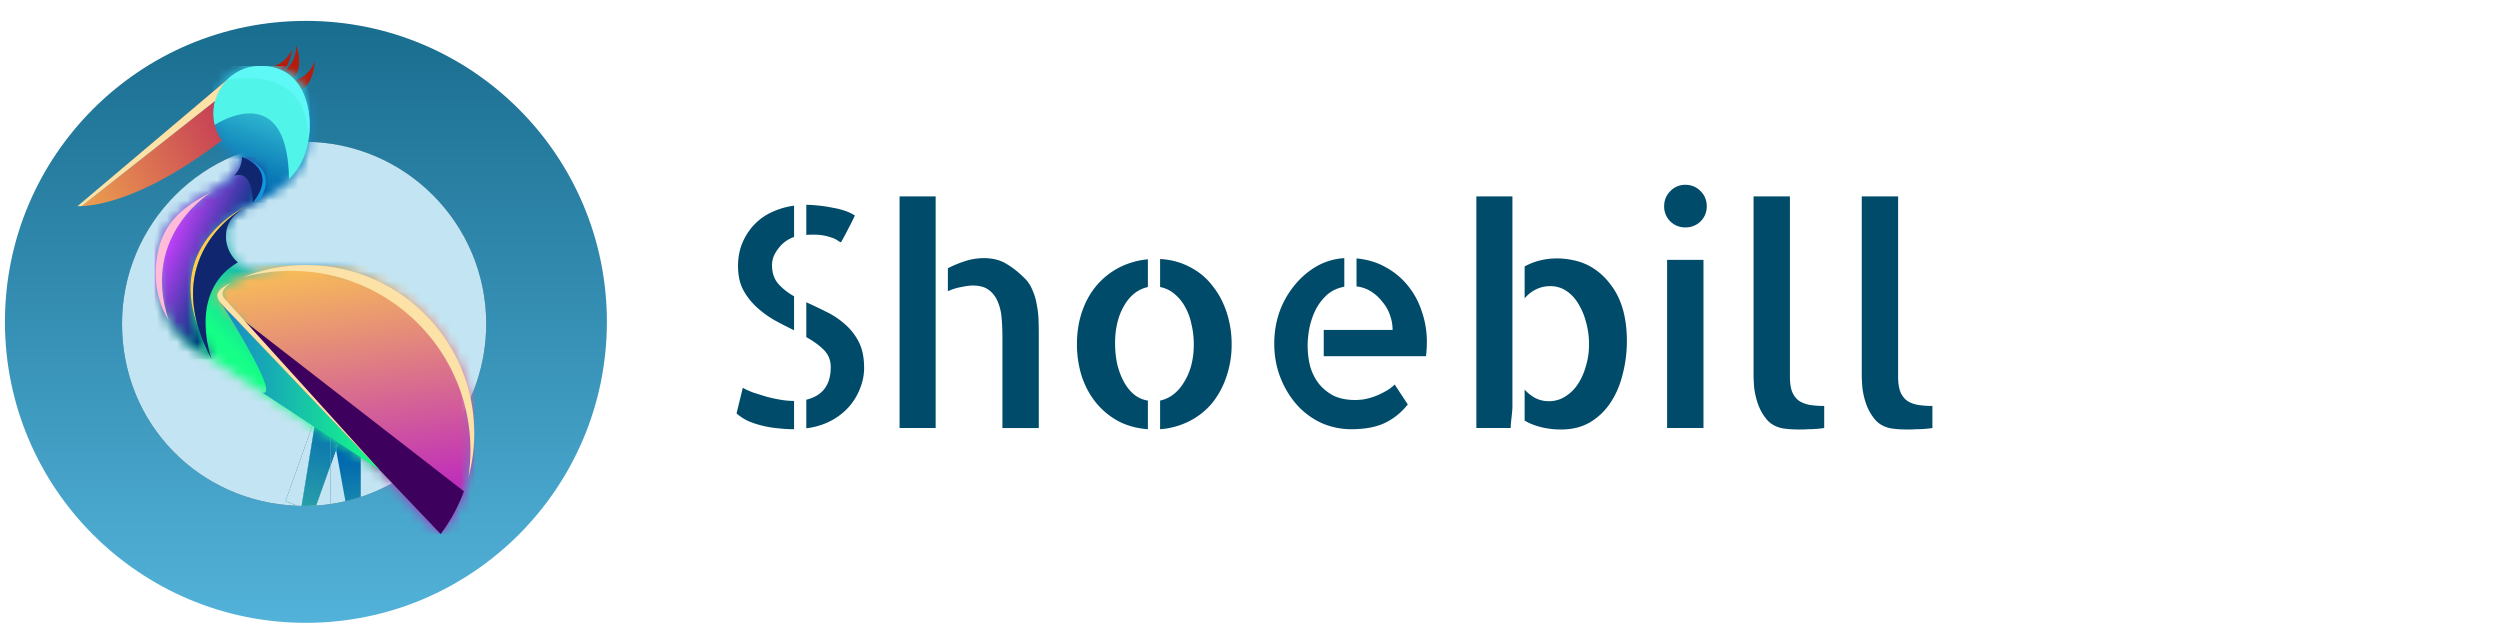 <svg xmlns:xlink="http://www.w3.org/1999/xlink" xmlns="http://www.w3.org/2000/svg" width="237" height="61" fill="none" viewBox="0 0 247 61"><path fill="#004B69" d="M83.078 22.655a1.779 1.779 0 0 1-.353-.206 2.085 2.085 0 0 0-.59-.265 4.702 4.702 0 0 0-.971-.236c-.393-.058-.894-.068-1.502-.029v-2.974c.864.02 1.737.117 2.62.294.904.157 1.63.412 2.18.766-.118.255-.255.54-.412.854-.157.294-.305.58-.442.854-.138.255-.255.471-.353.648a2.503 2.503 0 0 1-.177.294m-10.16 2.356c0-.864.147-1.64.442-2.326a5.94 5.94 0 0 1 1.178-1.797 5.53 5.53 0 0 1 1.767-1.237 7.492 7.492 0 0 1 2.15-.618v3.092a3.23 3.23 0 0 0-1.561 1.149c-.413.53-.619 1.07-.619 1.62 0 .765.206 1.384.618 1.855.413.47.933.883 1.561 1.237v3.357a45.67 45.67 0 0 1-1.943-1.001 9.755 9.755 0 0 1-1.767-1.296 6.65 6.65 0 0 1-1.326-1.708c-.333-.648-.5-1.424-.5-2.327m.471 12.016c.275.157.618.314 1.03.47.433.138.874.276 1.326.413.452.118.903.216 1.355.295.451.078.873.117 1.266.117h.088v2.798h-.058c-.472 0-.963-.03-1.473-.088a10.35 10.35 0 0 1-1.502-.236 9.201 9.201 0 0 1-1.472-.471 5.083 5.083 0 0 1-1.178-.766zm6.273-8.452c.648.294 1.305.608 1.973.942a8.044 8.044 0 0 1 1.855 1.237 5.676 5.676 0 0 1 1.355 1.737c.353.688.53 1.541.53 2.562 0 .707-.138 1.394-.412 2.062a5.873 5.873 0 0 1-1.12 1.826 6.21 6.21 0 0 1-1.766 1.354c-.707.373-1.512.619-2.415.737v-2.827c1.61-.393 2.415-1.463 2.415-3.21 0-.688-.226-1.257-.678-1.709-.451-.451-1.03-.873-1.737-1.266zm9.217-10.455h3.564v22.882h-3.564zm12.369 8.099c.334.333.589.726.766 1.178.196.432.334.893.412 1.384.098.47.157.952.177 1.443.019.49.029.972.029 1.443v9.336h-3.593V31.96c0-.667-.03-1.305-.088-1.914a5.028 5.028 0 0 0-.412-1.62c-.216-.47-.51-.834-.884-1.09-.373-.274-.893-.412-1.56-.412-.275 0-.648.05-1.12.148a5.448 5.448 0 0 0-1.325.412v-2.268c.53-.274 1.1-.51 1.708-.706a6.11 6.11 0 0 1 1.826-.295c.884 0 1.63.187 2.238.56.609.353 1.217.834 1.826 1.443m13.37-1.915c1.08.06 2.061.324 2.945.796a6.456 6.456 0 0 1 2.209 1.825c.608.747 1.079 1.62 1.413 2.621a10.08 10.08 0 0 1 .501 3.21 9.585 9.585 0 0 1-.53 3.21 8.264 8.264 0 0 1-1.414 2.592 7.08 7.08 0 0 1-2.238 1.767 7.512 7.512 0 0 1-2.886.795v-2.827c.982-.216 1.777-.834 2.385-1.855.629-1.021.943-2.248.943-3.682 0-.726-.079-1.403-.236-2.032a5.878 5.878 0 0 0-.648-1.737 4.492 4.492 0 0 0-1.06-1.266 3.101 3.101 0 0 0-1.384-.648zm-8.216 8.394c0-1.14.167-2.2.5-3.181.334-.982.805-1.836 1.414-2.562a7.346 7.346 0 0 1 2.238-1.796 7.655 7.655 0 0 1 2.857-.825v2.739c-.982.216-1.767.834-2.356 1.855-.589 1.02-.884 2.248-.884 3.681 0 .727.069 1.414.206 2.062.157.648.373 1.227.648 1.737s.609.933 1.001 1.266c.413.334.874.54 1.385.619v2.827c-1.08-.078-2.052-.344-2.916-.795a7.384 7.384 0 0 1-2.209-1.826c-.608-.746-1.079-1.62-1.413-2.621a10.568 10.568 0 0 1-.471-3.18m27.623-8.452c1.06.098 2.012.382 2.857.854.864.47 1.6 1.08 2.208 1.825a7.87 7.87 0 0 1 1.384 2.563c.334.962.501 1.963.501 3.003 0 .472-.029.943-.088 1.414h-10.101v-2.592h6.802c0-.51-.088-1-.265-1.472a3.876 3.876 0 0 0-.736-1.296 4.297 4.297 0 0 0-1.119-1.03 3.338 3.338 0 0 0-1.443-.501zm-.118 13.988c.216 0 .481-.02.795-.059a7.227 7.227 0 0 0 1.031-.265 7.815 7.815 0 0 0 1.09-.5c.373-.197.697-.432.972-.707l1.295 1.973c-.648.805-1.403 1.413-2.267 1.826-.864.412-1.964.618-3.299.618a7.197 7.197 0 0 1-3.033-.648 7.426 7.426 0 0 1-2.415-1.826 8.912 8.912 0 0 1-1.59-2.68c-.393-1.02-.589-2.12-.589-3.298 0-1.119.177-2.18.53-3.18a8.798 8.798 0 0 1 1.502-2.621 7.835 7.835 0 0 1 2.179-1.856 6.284 6.284 0 0 1 2.71-.795v2.827c-.727.138-1.326.432-1.797.884a5.183 5.183 0 0 0-1.119 1.56 8.011 8.011 0 0 0-.559 1.768 9.944 9.944 0 0 0-.148 1.56c0 .766.089 1.483.265 2.15.197.648.491 1.217.884 1.708.393.471.874.854 1.443 1.149.589.274 1.296.412 2.12.412m11.957-20.114h3.563v20.91a25.6 25.6 0 0 1-.088.941c-.04.354-.069.697-.089 1.031h-3.386zm14.518 11.309c.236.903.354 1.894.354 2.974 0 1.12-.138 2.209-.413 3.269-.255 1.06-.657 2.002-1.207 2.827a6.207 6.207 0 0 1-2.032 1.944c-.805.47-1.757.706-2.857.706a8.103 8.103 0 0 1-1.973-.235c-.628-.157-1.168-.373-1.62-.648v-3.063c.295.334.639.609 1.031.825.412.216.864.324 1.355.324.589 0 1.119-.147 1.59-.442a3.93 3.93 0 0 0 1.237-1.178c.353-.51.628-1.11.825-1.796a7.326 7.326 0 0 0 .324-2.209 7.91 7.91 0 0 0-.295-2.18 6.39 6.39 0 0 0-.766-1.825 3.843 3.843 0 0 0-1.178-1.267 2.801 2.801 0 0 0-1.59-.47c-.51 0-.982.107-1.413.323-.413.197-.786.491-1.12.884V25.04a6.005 6.005 0 0 1 1.502-.59 7.019 7.019 0 0 1 1.708-.205c.648 0 1.306.088 1.974.265a5.579 5.579 0 0 1 1.855.883c.589.412 1.119.952 1.59 1.62.491.667.864 1.472 1.119 2.415m7.922 11.573h-3.593v-16.61h3.593zm.324-21.91c0 .589-.206 1.09-.618 1.502a2.1 2.1 0 0 1-1.502.589 2.06 2.06 0 0 1-2.091-2.09c0-.59.206-1.09.618-1.503a2.01 2.01 0 0 1 1.473-.618c.589 0 1.089.206 1.502.618.412.412.618.913.618 1.502m8.216 16.845c0 .667.089 1.198.265 1.59.177.373.422.658.737.854.314.177.667.295 1.06.354.412.059.854.088 1.325.088v2.18a9.79 9.79 0 0 1-.795.087c-.216.02-.471.03-.766.03a13.286 13.286 0 0 1-1.767 0 8.19 8.19 0 0 1-.795-.088c-.667-.138-1.188-.432-1.561-.884a4.976 4.976 0 0 1-.854-1.502 7.687 7.687 0 0 1-.383-1.649c-.039-.53-.059-.942-.059-1.237V18.12h3.593zm10.69 0c0 .667.089 1.198.265 1.59.177.373.423.658.737.854.314.177.667.295 1.06.354.412.059.854.088 1.325.088v2.18a9.79 9.79 0 0 1-.795.087c-.216.02-.471.03-.766.03a13.286 13.286 0 0 1-1.767 0 8.19 8.19 0 0 1-.795-.088c-.667-.138-1.188-.432-1.561-.884a4.976 4.976 0 0 1-.854-1.502 7.687 7.687 0 0 1-.383-1.649c-.039-.53-.058-.942-.058-1.237V18.12h3.592z"></path><path fill="url(&quot;#landing_main_logo_svg__a&quot;)" d="M59.96 30.512c0 16.423-13.314 29.737-29.737 29.737S.487 46.935.487 30.512 13.8.776 30.223.776c16.423 0 29.737 13.313 29.737 29.736"></path><g clip-path="url(#landing_main_logo_svg__b)" fill="none"><path fill="#004B69" d="m32.419 45.332-1.186 3.33c.485-.032.965-.083 1.438-.152v-3.886z"></path><path fill="#004B69" d="M48.04 30.71c0-9.937-8.056-17.991-17.991-17.991-9.937 0-17.991 8.054-17.991 17.99 0 9.936 7.671 17.602 17.276 17.977l-1.121-.471 3.152-8.853 1.383.581h2.89v7.872c7.2-2.351 12.401-9.121 12.401-17.106z"></path><path fill="#004B69" d="M35.638 39.943h-.815l.815 2.693z"></path><path fill="url(&quot;#landing_main_logo_svg__c&quot;)" d="M35.638 39.943h-.815l.815 2.693z"></path><path fill="#004B69" d="M34.823 39.943h-2.075l.426.179z"></path><path fill="url(&quot;#landing_main_logo_svg__d&quot;)" d="M34.823 39.943h-2.075l.426.179z"></path><path fill="#004B69" d="m33.204 43.127-.533 1.497v3.886c.492-.072.978-.163 1.457-.274zM34.131 40.524l-.926 2.602.923 5.11c.512-.12 1.016-.26 1.51-.421v-5.18l-.815-2.692-1.649.179z"></path><path fill="url(&quot;#landing_main_logo_svg__e&quot;)" d="m34.131 40.524-.926 2.602.923 5.11c.512-.12 1.016-.26 1.51-.421v-5.18l-.815-2.692-1.649.179z"></path><path fill="#004B69" d="m32.419 45.332.252-.709z"></path><path fill="url(&quot;#landing_main_logo_svg__f&quot;)" d="m32.419 45.332.252-.709z"></path><path fill="#004B69" d="m31.287 39.58 1.385.415v-.052h.076l-1.383-.582-3.152 8.854 1.121.47c.155.007.311.011.468.013z"></path><path fill="#004B69" d="m32.671 39.995.445.133.058-.006-.426-.18h-.077z"></path><path fill="url(&quot;#landing_main_logo_svg__g&quot;)" d="m32.671 39.995.445.133.058-.006-.426-.18h-.077z"></path><path fill="url(&quot;#landing_main_logo_svg__h&quot;)" d="m32.671 39.995.445.133.058-.006-.426-.18h-.077z"></path><path fill="#004B69" d="m33.174 40.122-.058.007.255.077-.134 2.83-.032.09.926-2.601z"></path><path fill="url(&quot;#landing_main_logo_svg__i&quot;)" d="m33.174 40.122-.058.007.255.077-.134 2.83-.032.09.926-2.601z"></path><path fill="url(&quot;#landing_main_logo_svg__j&quot;)" d="m33.174 40.122-.058.007.255.077-.134 2.83-.032.09.926-2.601z"></path><path fill="#004B69" d="m31.233 48.661 1.186-3.329zM32.671 40.177v-.182l-1.384-.416L29.8 48.7h.247c.398 0 .793-.012 1.185-.038l1.186-3.329.252-.709z"></path><path fill="url(&quot;#landing_main_logo_svg__k&quot;)" d="M32.671 40.177v-.182l-1.384-.416L29.8 48.7h.247c.398 0 .793-.012 1.185-.038l1.186-3.329.252-.709z"></path><path fill="#004B69" d="m32.671 44.623.533-1.497-.533-2.95z"></path><path fill="url(&quot;#landing_main_logo_svg__l&quot;)" d="m32.671 44.623.533-1.497-.533-2.95z"></path><path fill="url(&quot;#landing_main_logo_svg__m&quot;)" d="m32.671 44.623.533-1.497-.533-2.95z"></path><path fill="#004B69" d="m33.116 40.128-.445-.133v.182z"></path><path fill="url(&quot;#landing_main_logo_svg__n&quot;)" d="m33.116 40.128-.445-.133v.182z"></path><path fill="url(&quot;#landing_main_logo_svg__o&quot;)" d="m33.116 40.128-.445-.133v.182z"></path><path fill="#004B69" d="m32.671 40.177.533 2.95.033-.091.134-2.83-.255-.078z"></path><path fill="url(&quot;#landing_main_logo_svg__p&quot;)" d="m32.671 40.177.533 2.95.033-.091.134-2.83-.255-.078z"></path><path fill="url(&quot;#landing_main_logo_svg__q&quot;)" d="m32.671 40.177.533 2.95.033-.091.134-2.83-.255-.078z"></path><path fill="#C3E4F2" d="m32.418 45.332-1.185 3.33a18.11 18.11 0 0 0 1.437-.152v-3.886z"></path><path fill="#C3E4F2" d="M48.038 30.71c0-9.937-8.054-17.991-17.99-17.991-9.937 0-17.991 8.054-17.991 17.99 0 9.936 7.671 17.602 17.276 17.977l-1.121-.471 3.152-8.853 1.383.581h2.89v7.872c7.2-2.351 12.401-9.121 12.401-17.106z"></path><path fill="#C3E4F2" d="M35.637 39.943h-.815l.815 2.693z"></path><path fill="url(&quot;#landing_main_logo_svg__r&quot;)" d="M35.637 39.943h-.815l.815 2.693z"></path><path fill="#C3E4F2" d="M34.822 39.943h-2.075l.426.179z"></path><path fill="url(&quot;#landing_main_logo_svg__s&quot;)" d="M34.822 39.943h-2.075l.426.179z"></path><path fill="#C3E4F2" d="m33.203 43.127-.533 1.497v3.886c.492-.072.978-.163 1.457-.274zM34.13 40.524l-.927 2.602.924 5.11c.512-.12 1.015-.26 1.51-.421v-5.18l-.815-2.692-1.65.179z"></path><path fill="url(&quot;#landing_main_logo_svg__t&quot;)" d="m34.13 40.524-.927 2.602.924 5.11c.512-.12 1.015-.26 1.51-.421v-5.18l-.815-2.692-1.65.179z"></path><path fill="#C3E4F2" d="m32.419 45.332.252-.709z"></path><path fill="url(&quot;#landing_main_logo_svg__u&quot;)" d="m32.419 45.332.252-.709z"></path><path fill="#C3E4F2" d="m31.287 39.58 1.384.415v-.052h.077l-1.384-.582-3.152 8.854 1.122.47c.155.007.31.011.467.013z"></path><path fill="#C3E4F2" d="m32.67 39.995.445.133.058-.006-.426-.18h-.077z"></path><path fill="url(&quot;#landing_main_logo_svg__v&quot;)" d="m32.67 39.995.445.133.058-.006-.426-.18h-.077z"></path><path fill="url(&quot;#landing_main_logo_svg__w&quot;)" d="m32.67 39.995.445.133.058-.006-.426-.18h-.077z"></path><path fill="#C3E4F2" d="m33.173 40.122-.058.007.256.077-.135 2.83-.032.09.926-2.601z"></path><path fill="url(&quot;#landing_main_logo_svg__x&quot;)" d="m33.173 40.122-.058.007.256.077-.135 2.83-.032.09.926-2.601z"></path><path fill="url(&quot;#landing_main_logo_svg__y&quot;)" d="m33.173 40.122-.058.007.256.077-.135 2.83-.032.09.926-2.601z"></path><path fill="#C3E4F2" d="m31.233 48.661 1.185-3.329zM32.67 40.177v-.182l-1.384-.416L29.8 48.7h.247c.399 0 .794-.012 1.186-.038l1.185-3.329.252-.709z"></path><path fill="url(&quot;#landing_main_logo_svg__z&quot;)" d="M32.67 40.177v-.182l-1.384-.416L29.8 48.7h.247c.399 0 .794-.012 1.186-.038l1.185-3.329.252-.709z"></path><path fill="#C3E4F2" d="m32.67 44.623.533-1.497-.533-2.95z"></path><path fill="url(&quot;#landing_main_logo_svg__A&quot;)" d="m32.67 44.623.533-1.497-.533-2.95z"></path><path fill="url(&quot;#landing_main_logo_svg__B&quot;)" d="m32.67 44.623.533-1.497-.533-2.95z"></path><path fill="#C3E4F2" d="m33.115 40.128-.445-.133v.182z"></path><path fill="url(&quot;#landing_main_logo_svg__C&quot;)" d="m33.115 40.128-.445-.133v.182z"></path><path fill="url(&quot;#landing_main_logo_svg__D&quot;)" d="m33.115 40.128-.445-.133v.182z"></path><path fill="#C3E4F2" d="m32.67 40.177.533 2.95.033-.091.134-2.83-.255-.078z"></path><path fill="url(&quot;#landing_main_logo_svg__E&quot;)" d="m32.67 40.177.533 2.95.033-.091.134-2.83-.255-.078z"></path><path fill="url(&quot;#landing_main_logo_svg__F&quot;)" d="m32.67 40.177.533 2.95.033-.091.134-2.83-.255-.078z"></path><path fill="#B61C0C" d="M27.24 6.194s2.085-.662 2.011-3.017c0 0 .981 2.404-.589 3.655z"></path><path fill="#B61C0C" d="M28.07 6.78s2.179.2 3.026-1.999c0 0-.03 2.596-1.963 3.139zM25.67 5.384s2.156.368 3.17-1.759c0 0-.23 2.586-2.198 2.978z"></path><mask id="landing_main_logo_svg__G" width="30" height="44" x="15" y="5" maskUnits="userSpaceOnUse" style="mask-type: luminance;" fill="none"><path fill="#FFFFFF" d="M21.903 12.594a4.691 4.691 0 0 0 2.023 1.633h-.002c-.18 4.282-8.534 3.013-8.534 11.556 0 2.14.753 4.105 2.01 5.643a8.975 8.975 0 0 0 1.514 1.463l1.017.67 22.45 14.787a15.015 15.015 0 0 0 2.478-8.288c0-4.974-2.407-9.385-6.12-12.133-4.027-2.982-7.734-3.288-12.525-2.53a3.36 3.36 0 0 1-3.889-3.319c0-4.519 8.262-2.861 8.262-11.094 0-1.466-.517-5.74-4.853-5.74-1.26 0-2.46.505-3.34 1.405a4.659 4.659 0 0 0-1.334 3.269c0 .996.312 1.919.843 2.677"></path></mask><g mask="url(#landing_main_logo_svg__G)" fill="none"><path fill="url(&quot;#landing_main_logo_svg__H&quot;)" d="M44.86 5.242H15.39v43.104h29.47z"></path></g><mask id="landing_main_logo_svg__I" width="10" height="14" x="21" y="5" maskUnits="userSpaceOnUse" style="mask-type: luminance;" fill="none"><path fill="#FFFFFF" d="M21.903 12.594a4.692 4.692 0 0 0 2.023 1.634l-.002-.001.618 2.148.433 2.357c2.416-1.334 5.612-2.629 5.612-7.75 0-1.466-.516-5.74-4.852-5.74-1.261 0-2.46.506-3.34 1.406a4.659 4.659 0 0 0-1.334 3.268c0 .996.311 1.92.843 2.678"></path></mask><g mask="url(#landing_main_logo_svg__I)" fill="none"><path fill="url(&quot;#landing_main_logo_svg__J&quot;)" d="M30.587 5.242h-9.526v13.49h9.526z"></path></g><path fill="#51F4E9" fill-rule="evenodd" d="M28.552 16.412c1.17-1.138 2.035-2.765 2.035-5.43 0-1.466-.516-5.74-4.852-5.74-1.261 0-2.46.506-3.34 1.406a4.659 4.659 0 0 0-1.334 3.268c0 .397.05.782.142 1.15.003-.002 7.211-4.83 7.349 5.345" clip-rule="evenodd"></path><mask id="landing_main_logo_svg__K" width="26" height="28" x="21" y="24" maskUnits="userSpaceOnUse" style="mask-type: luminance;" fill="none"><path fill="#FFFFFF" d="m36.642 44.233 6.898 7.24a16.538 16.538 0 0 0 3.316-9.96c0-7.188-4.566-13.31-10.956-15.623a16.584 16.584 0 0 0-5.655-.988c-2.594 0-5.049.595-7.236 1.654-2.466 1.195-1.612 1.675.014 3.383z"></path></mask><g mask="url(#landing_main_logo_svg__K)" fill="none"><path fill="url(&quot;#landing_main_logo_svg__L&quot;)" d="M46.855 24.902H20.543v26.572h26.312z"></path></g><path fill="#3E005D" fill-rule="evenodd" d="m36.641 44.234 6.898 7.24a16.57 16.57 0 0 0 2.297-4.22l-24.08-18.675c.277.366.73.796 1.266 1.36z" clip-rule="evenodd"></path><mask id="landing_main_logo_svg__M" width="11" height="21" x="15" y="14" maskUnits="userSpaceOnUse" style="mask-type: luminance;" fill="none"><path fill="#FFFFFF" d="M20.909 34.203c-5.631-10.476 3.486-15.14 3.486-15.14.186-.112.38-.222.579-.332 2.214-2.795-.007-4.065-.796-4.406a2.826 2.826 0 0 0-.252-.098h-.002c-.18 4.282-8.534 3.013-8.534 11.556 0 2.14.753 4.105 2.01 5.642a8.976 8.976 0 0 0 1.514 1.464l1.017.67z"></path></mask><g mask="url(#landing_main_logo_svg__M)" fill="none"><path fill="url(&quot;#landing_main_logo_svg__N&quot;)" d="M27.188 14.226h-11.91v19.977h11.91z"></path></g><path fill="#FFCE4B" fill-rule="evenodd" d="M19.551 30.944c-2.37-8.19 4.844-11.88 4.844-11.88S16.423 22.6 19.55 30.94z" clip-rule="evenodd"></path><path fill="#FFBBD7" fill-rule="evenodd" d="M21.096 17.54c-2.485 1.417-5.706 2.938-5.706 8.243 0 1.683.466 3.257 1.275 4.6-2.861-8.636 4.431-12.843 4.431-12.843z" clip-rule="evenodd"></path><path fill="#5EF9F6" fill-rule="evenodd" d="M22.427 6.615c.528-.117 6.823-1.376 7.897 4.19.099.512.154 1.08.156 1.713.07-.47.107-.98.107-1.535a8.1 8.1 0 0 0-.36-2.364 6.414 6.414 0 0 0-.263-.695c-.626-1.4-1.855-2.682-4.229-2.682a4.665 4.665 0 0 0-3.264 1.329z" clip-rule="evenodd"></path><path fill="#102770" fill-rule="evenodd" d="M20.91 34.203s-2.464-6.636 2.6-9.567a3.357 3.357 0 0 1-1.184-2.56c0-1.477.882-2.294 2.07-3.012 0 0-9.118 4.664-3.486 15.14" clip-rule="evenodd"></path><path fill="url(&quot;#landing_main_logo_svg__O&quot;)" fill-rule="evenodd" d="M21.899 28.755c1.368 2.17 5.734 9.258 4.005 8.737l11.588 7.633-.85-.892-13.619-14.295c-.453-.476-.846-.856-1.125-1.183" clip-rule="evenodd"></path><path fill="#FCE2A6" fill-rule="evenodd" d="M34.79 26.527c6.818 2.468 11.69 9 11.69 16.67 0 .904-.067 1.79-.197 2.657a16.63 16.63 0 0 0 .573-4.34c0-7.189-4.567-13.311-10.957-15.624a16.582 16.582 0 0 0-5.655-.988c-2.216 0-4.33.434-6.264 1.222a17.74 17.74 0 0 1 4.776-.65c2.118 0 4.15.37 6.034 1.053" clip-rule="evenodd"></path><path fill="#1296DF" fill-rule="evenodd" d="M24.179 14.325c.788.341 3.01 1.611.795 4.407.25-.138.507-.275.768-.416 1.406-2.393-.349-3.504-1.292-3.904a3.93 3.93 0 0 0-.524-.185c.015.005.11.037.253.098" clip-rule="evenodd"></path><path fill="#102770" fill-rule="evenodd" d="M24.606 16.725c.397.81.369 2.007.369 2.007 2.213-2.795-.008-4.065-.796-4.407a2.883 2.883 0 0 0-.252-.098h-.003c-.032.766-.326 1.355-.787 1.854.761-.255 1.207.11 1.47.644" clip-rule="evenodd"></path><path fill="#FCE2A6" fill-rule="evenodd" d="m36.642 44.233.849.891L22.154 28.19s-.692-.712.75-1.58c-2.336 1.157-1.484 1.647.119 3.33z" clip-rule="evenodd"></path><path fill="url(&quot;#landing_main_logo_svg__P&quot;)" d="M22.395 6.637v-.015h-.003l.001.016z"></path><path fill="#FCE2A6" d="M22.395 6.647v.032l.079-.084-.003-.025-.076.065zM21.22 8.707l.064-.05.016-.007c.201-.747.582-1.42 1.094-1.97v-.032a4.667 4.667 0 0 0-1.174 2.06zM22.394 6.648v-.012h-.001z"></path><path fill="url(&quot;#landing_main_logo_svg__Q&quot;)" d="M8.068 19.077c1.485-.052 6.285-.715 13.836-6.484a4.68 4.68 0 0 1-.684-3.886z"></path><path fill="url(&quot;#landing_main_logo_svg__R&quot;)" d="m22.393 6.637-.002-.015L7.648 19.076h.018z"></path><path fill="#FCE2A6" d="M8.067 19.077 21.22 8.707a4.67 4.67 0 0 1 1.175-2.06l-.002-.01-14.726 12.44c.08.003.215.007.401 0"></path></g><defs><linearGradient id="landing_main_logo_svg__a" x1="30.223" x2="30.223" y1="0.776" y2="60.248" gradientUnits="userSpaceOnUse"><stop stop-color="#196D8F"></stop><stop offset="1" stop-color="#53B2D9"></stop></linearGradient><linearGradient id="landing_main_logo_svg__c" x1="35.685" x2="36.896" y1="43.939" y2="54.59" gradientUnits="userSpaceOnUse"><stop stop-color="#0067AF"></stop><stop offset="1" stop-color="#3AB6A8"></stop></linearGradient><linearGradient id="landing_main_logo_svg__d" x1="34.258" x2="35.469" y1="44.101" y2="54.752" gradientUnits="userSpaceOnUse"><stop stop-color="#0067AF"></stop><stop offset="1" stop-color="#3AB6A8"></stop></linearGradient><linearGradient id="landing_main_logo_svg__e" x1="34.556" x2="35.767" y1="44.067" y2="54.718" gradientUnits="userSpaceOnUse"><stop stop-color="#0067AF"></stop><stop offset="1" stop-color="#3AB6A8"></stop></linearGradient><linearGradient id="landing_main_logo_svg__f" x1="34.313" x2="29.858" y1="39.595" y2="53.181" gradientUnits="userSpaceOnUse"><stop stop-color="#0067AF"></stop><stop offset="1" stop-color="#3AB6A8"></stop></linearGradient><linearGradient id="landing_main_logo_svg__g" x1="33.393" x2="34.604" y1="44.199" y2="54.851" gradientUnits="userSpaceOnUse"><stop stop-color="#0067AF"></stop><stop offset="1" stop-color="#3AB6A8"></stop></linearGradient><linearGradient id="landing_main_logo_svg__h" x1="33.189" x2="28.734" y1="39.227" y2="52.813" gradientUnits="userSpaceOnUse"><stop stop-color="#0067AF"></stop><stop offset="1" stop-color="#3AB6A8"></stop></linearGradient><linearGradient id="landing_main_logo_svg__i" x1="33.931" x2="35.141" y1="44.138" y2="54.79" gradientUnits="userSpaceOnUse"><stop stop-color="#0067AF"></stop><stop offset="1" stop-color="#3AB6A8"></stop></linearGradient><linearGradient id="landing_main_logo_svg__j" x1="33.909" x2="29.453" y1="39.463" y2="53.05" gradientUnits="userSpaceOnUse"><stop stop-color="#0067AF"></stop><stop offset="1" stop-color="#3AB6A8"></stop></linearGradient><linearGradient id="landing_main_logo_svg__k" x1="32.95" x2="28.494" y1="39.149" y2="52.735" gradientUnits="userSpaceOnUse"><stop stop-color="#0067AF"></stop><stop offset="1" stop-color="#3AB6A8"></stop></linearGradient><linearGradient id="landing_main_logo_svg__l" x1="32.98" x2="34.191" y1="44.246" y2="54.897" gradientUnits="userSpaceOnUse"><stop stop-color="#0067AF"></stop><stop offset="1" stop-color="#3AB6A8"></stop></linearGradient><linearGradient id="landing_main_logo_svg__m" x1="33.683" x2="29.227" y1="39.389" y2="52.975" gradientUnits="userSpaceOnUse"><stop stop-color="#0067AF"></stop><stop offset="1" stop-color="#3AB6A8"></stop></linearGradient><linearGradient id="landing_main_logo_svg__n" x1="33.354" x2="34.565" y1="44.204" y2="54.855" gradientUnits="userSpaceOnUse"><stop stop-color="#0067AF"></stop><stop offset="1" stop-color="#3AB6A8"></stop></linearGradient><linearGradient id="landing_main_logo_svg__o" x1="33.172" x2="28.716" y1="39.221" y2="52.807" gradientUnits="userSpaceOnUse"><stop stop-color="#0067AF"></stop><stop offset="1" stop-color="#3AB6A8"></stop></linearGradient><linearGradient id="landing_main_logo_svg__p" x1="33.476" x2="34.687" y1="44.19" y2="54.841" gradientUnits="userSpaceOnUse"><stop stop-color="#0067AF"></stop><stop offset="1" stop-color="#3AB6A8"></stop></linearGradient><linearGradient id="landing_main_logo_svg__q" x1="33.684" x2="29.228" y1="39.389" y2="52.975" gradientUnits="userSpaceOnUse"><stop stop-color="#0067AF"></stop><stop offset="1" stop-color="#3AB6A8"></stop></linearGradient><linearGradient id="landing_main_logo_svg__r" x1="35.684" x2="36.895" y1="43.939" y2="54.59" gradientUnits="userSpaceOnUse"><stop stop-color="#0067AF"></stop><stop offset="1" stop-color="#3AB6A8"></stop></linearGradient><linearGradient id="landing_main_logo_svg__s" x1="34.257" x2="35.468" y1="44.101" y2="54.752" gradientUnits="userSpaceOnUse"><stop stop-color="#0067AF"></stop><stop offset="1" stop-color="#3AB6A8"></stop></linearGradient><linearGradient id="landing_main_logo_svg__t" x1="34.555" x2="35.766" y1="44.067" y2="54.718" gradientUnits="userSpaceOnUse"><stop stop-color="#0067AF"></stop><stop offset="1" stop-color="#3AB6A8"></stop></linearGradient><linearGradient id="landing_main_logo_svg__u" x1="34.313" x2="29.857" y1="39.595" y2="53.181" gradientUnits="userSpaceOnUse"><stop stop-color="#0067AF"></stop><stop offset="1" stop-color="#3AB6A8"></stop></linearGradient><linearGradient id="landing_main_logo_svg__v" x1="33.392" x2="34.603" y1="44.199" y2="54.851" gradientUnits="userSpaceOnUse"><stop stop-color="#0067AF"></stop><stop offset="1" stop-color="#3AB6A8"></stop></linearGradient><linearGradient id="landing_main_logo_svg__w" x1="33.188" x2="28.733" y1="39.227" y2="52.813" gradientUnits="userSpaceOnUse"><stop stop-color="#0067AF"></stop><stop offset="1" stop-color="#3AB6A8"></stop></linearGradient><linearGradient id="landing_main_logo_svg__x" x1="33.93" x2="35.141" y1="44.138" y2="54.79" gradientUnits="userSpaceOnUse"><stop stop-color="#0067AF"></stop><stop offset="1" stop-color="#3AB6A8"></stop></linearGradient><linearGradient id="landing_main_logo_svg__y" x1="33.909" x2="29.453" y1="39.463" y2="53.05" gradientUnits="userSpaceOnUse"><stop stop-color="#0067AF"></stop><stop offset="1" stop-color="#3AB6A8"></stop></linearGradient><linearGradient id="landing_main_logo_svg__z" x1="32.95" x2="28.494" y1="39.149" y2="52.735" gradientUnits="userSpaceOnUse"><stop stop-color="#0067AF"></stop><stop offset="1" stop-color="#3AB6A8"></stop></linearGradient><linearGradient id="landing_main_logo_svg__A" x1="32.979" x2="34.19" y1="44.246" y2="54.897" gradientUnits="userSpaceOnUse"><stop stop-color="#0067AF"></stop><stop offset="1" stop-color="#3AB6A8"></stop></linearGradient><linearGradient id="landing_main_logo_svg__B" x1="33.682" x2="29.226" y1="39.389" y2="52.975" gradientUnits="userSpaceOnUse"><stop stop-color="#0067AF"></stop><stop offset="1" stop-color="#3AB6A8"></stop></linearGradient><linearGradient id="landing_main_logo_svg__C" x1="33.353" x2="34.564" y1="44.204" y2="54.855" gradientUnits="userSpaceOnUse"><stop stop-color="#0067AF"></stop><stop offset="1" stop-color="#3AB6A8"></stop></linearGradient><linearGradient id="landing_main_logo_svg__D" x1="33.171" x2="28.715" y1="39.221" y2="52.807" gradientUnits="userSpaceOnUse"><stop stop-color="#0067AF"></stop><stop offset="1" stop-color="#3AB6A8"></stop></linearGradient><linearGradient id="landing_main_logo_svg__E" x1="33.475" x2="34.686" y1="44.19" y2="54.841" gradientUnits="userSpaceOnUse"><stop stop-color="#0067AF"></stop><stop offset="1" stop-color="#3AB6A8"></stop></linearGradient><linearGradient id="landing_main_logo_svg__F" x1="33.683" x2="29.227" y1="39.389" y2="52.975" gradientUnits="userSpaceOnUse"><stop stop-color="#0067AF"></stop><stop offset="1" stop-color="#3AB6A8"></stop></linearGradient><linearGradient id="landing_main_logo_svg__H" x1="23.133" x2="31.16" y1="33.561" y2="25.792" gradientUnits="userSpaceOnUse"><stop stop-color="#15FF86"></stop><stop offset="1" stop-color="#1887C8"></stop></linearGradient><linearGradient id="landing_main_logo_svg__J" x1="24.018" x2="28.406" y1="16.945" y2="4.899" gradientUnits="userSpaceOnUse"><stop stop-color="#0067AF"></stop><stop offset="1" stop-color="#51F4E9"></stop></linearGradient><linearGradient id="landing_main_logo_svg__L" x1="31.206" x2="35.426" y1="21.964" y2="49.429" gradientUnits="userSpaceOnUse"><stop stop-color="#FFCE4B"></stop><stop offset="1" stop-color="#BC25C1"></stop></linearGradient><linearGradient id="landing_main_logo_svg__N" x1="22.739" x2="16.872" y1="24.877" y2="22.298" gradientUnits="userSpaceOnUse"><stop stop-color="#003780"></stop><stop offset="1" stop-color="#C13FF9"></stop></linearGradient><linearGradient id="landing_main_logo_svg__O" x1="21.899" x2="37.492" y1="36.94" y2="36.94" gradientUnits="userSpaceOnUse"><stop offset="0.07" stop-color="#188FC4"></stop><stop offset="1" stop-color="#15FF86"></stop></linearGradient><linearGradient id="landing_main_logo_svg__P" x1="-3.025" x2="25.979" y1="19.829" y2="4.772" gradientUnits="userSpaceOnUse"><stop stop-color="#FFCE4B"></stop><stop offset="1" stop-color="#B91C58"></stop></linearGradient><linearGradient id="landing_main_logo_svg__Q" x1="0.856" x2="27.293" y1="21.802" y2="8.075" gradientUnits="userSpaceOnUse"><stop stop-color="#FFCE4B"></stop><stop offset="1" stop-color="#B91C58"></stop></linearGradient><linearGradient id="landing_main_logo_svg__R" x1="0.204" x2="26.64" y1="20.547" y2="6.821" gradientUnits="userSpaceOnUse"><stop stop-color="#FFCE4B"></stop><stop offset="1" stop-color="#B91C58"></stop></linearGradient><clipPath id="landing_main_logo_svg__b"><path fill="#fff" d="M7.648 3.177h40.39v48.297H7.648z"></path></clipPath><linearGradient id="landing_main_logo_svg__a" x1="30.223" x2="30.223" y1="0.776" y2="60.248" gradientUnits="userSpaceOnUse"><stop stop-color="#196D8F"></stop><stop offset="1" stop-color="#53B2D9"></stop></linearGradient><linearGradient id="landing_main_logo_svg__c" x1="35.685" x2="36.896" y1="43.939" y2="54.59" gradientUnits="userSpaceOnUse"><stop stop-color="#0067AF"></stop><stop offset="1" stop-color="#3AB6A8"></stop></linearGradient><linearGradient id="landing_main_logo_svg__d" x1="34.258" x2="35.469" y1="44.101" y2="54.752" gradientUnits="userSpaceOnUse"><stop stop-color="#0067AF"></stop><stop offset="1" stop-color="#3AB6A8"></stop></linearGradient><linearGradient id="landing_main_logo_svg__e" x1="34.556" x2="35.767" y1="44.067" y2="54.718" gradientUnits="userSpaceOnUse"><stop stop-color="#0067AF"></stop><stop offset="1" stop-color="#3AB6A8"></stop></linearGradient><linearGradient id="landing_main_logo_svg__f" x1="34.313" x2="29.858" y1="39.595" y2="53.181" gradientUnits="userSpaceOnUse"><stop stop-color="#0067AF"></stop><stop offset="1" stop-color="#3AB6A8"></stop></linearGradient><linearGradient id="landing_main_logo_svg__g" x1="33.393" x2="34.604" y1="44.199" y2="54.851" gradientUnits="userSpaceOnUse"><stop stop-color="#0067AF"></stop><stop offset="1" stop-color="#3AB6A8"></stop></linearGradient><linearGradient id="landing_main_logo_svg__h" x1="33.189" x2="28.734" y1="39.227" y2="52.813" gradientUnits="userSpaceOnUse"><stop stop-color="#0067AF"></stop><stop offset="1" stop-color="#3AB6A8"></stop></linearGradient><linearGradient id="landing_main_logo_svg__i" x1="33.931" x2="35.141" y1="44.138" y2="54.79" gradientUnits="userSpaceOnUse"><stop stop-color="#0067AF"></stop><stop offset="1" stop-color="#3AB6A8"></stop></linearGradient><linearGradient id="landing_main_logo_svg__j" x1="33.909" x2="29.453" y1="39.463" y2="53.05" gradientUnits="userSpaceOnUse"><stop stop-color="#0067AF"></stop><stop offset="1" stop-color="#3AB6A8"></stop></linearGradient><linearGradient id="landing_main_logo_svg__k" x1="32.95" x2="28.494" y1="39.149" y2="52.735" gradientUnits="userSpaceOnUse"><stop stop-color="#0067AF"></stop><stop offset="1" stop-color="#3AB6A8"></stop></linearGradient><linearGradient id="landing_main_logo_svg__l" x1="32.98" x2="34.191" y1="44.246" y2="54.897" gradientUnits="userSpaceOnUse"><stop stop-color="#0067AF"></stop><stop offset="1" stop-color="#3AB6A8"></stop></linearGradient><linearGradient id="landing_main_logo_svg__m" x1="33.683" x2="29.227" y1="39.389" y2="52.975" gradientUnits="userSpaceOnUse"><stop stop-color="#0067AF"></stop><stop offset="1" stop-color="#3AB6A8"></stop></linearGradient><linearGradient id="landing_main_logo_svg__n" x1="33.354" x2="34.565" y1="44.204" y2="54.855" gradientUnits="userSpaceOnUse"><stop stop-color="#0067AF"></stop><stop offset="1" stop-color="#3AB6A8"></stop></linearGradient><linearGradient id="landing_main_logo_svg__o" x1="33.172" x2="28.716" y1="39.221" y2="52.807" gradientUnits="userSpaceOnUse"><stop stop-color="#0067AF"></stop><stop offset="1" stop-color="#3AB6A8"></stop></linearGradient><linearGradient id="landing_main_logo_svg__p" x1="33.476" x2="34.687" y1="44.19" y2="54.841" gradientUnits="userSpaceOnUse"><stop stop-color="#0067AF"></stop><stop offset="1" stop-color="#3AB6A8"></stop></linearGradient><linearGradient id="landing_main_logo_svg__q" x1="33.684" x2="29.228" y1="39.389" y2="52.975" gradientUnits="userSpaceOnUse"><stop stop-color="#0067AF"></stop><stop offset="1" stop-color="#3AB6A8"></stop></linearGradient><linearGradient id="landing_main_logo_svg__r" x1="35.684" x2="36.895" y1="43.939" y2="54.59" gradientUnits="userSpaceOnUse"><stop stop-color="#0067AF"></stop><stop offset="1" stop-color="#3AB6A8"></stop></linearGradient><linearGradient id="landing_main_logo_svg__s" x1="34.257" x2="35.468" y1="44.101" y2="54.752" gradientUnits="userSpaceOnUse"><stop stop-color="#0067AF"></stop><stop offset="1" stop-color="#3AB6A8"></stop></linearGradient><linearGradient id="landing_main_logo_svg__t" x1="34.555" x2="35.766" y1="44.067" y2="54.718" gradientUnits="userSpaceOnUse"><stop stop-color="#0067AF"></stop><stop offset="1" stop-color="#3AB6A8"></stop></linearGradient><linearGradient id="landing_main_logo_svg__u" x1="34.313" x2="29.857" y1="39.595" y2="53.181" gradientUnits="userSpaceOnUse"><stop stop-color="#0067AF"></stop><stop offset="1" stop-color="#3AB6A8"></stop></linearGradient><linearGradient id="landing_main_logo_svg__v" x1="33.392" x2="34.603" y1="44.199" y2="54.851" gradientUnits="userSpaceOnUse"><stop stop-color="#0067AF"></stop><stop offset="1" stop-color="#3AB6A8"></stop></linearGradient><linearGradient id="landing_main_logo_svg__w" x1="33.188" x2="28.733" y1="39.227" y2="52.813" gradientUnits="userSpaceOnUse"><stop stop-color="#0067AF"></stop><stop offset="1" stop-color="#3AB6A8"></stop></linearGradient><linearGradient id="landing_main_logo_svg__x" x1="33.93" x2="35.141" y1="44.138" y2="54.79" gradientUnits="userSpaceOnUse"><stop stop-color="#0067AF"></stop><stop offset="1" stop-color="#3AB6A8"></stop></linearGradient><linearGradient id="landing_main_logo_svg__y" x1="33.909" x2="29.453" y1="39.463" y2="53.05" gradientUnits="userSpaceOnUse"><stop stop-color="#0067AF"></stop><stop offset="1" stop-color="#3AB6A8"></stop></linearGradient><linearGradient id="landing_main_logo_svg__z" x1="32.95" x2="28.494" y1="39.149" y2="52.735" gradientUnits="userSpaceOnUse"><stop stop-color="#0067AF"></stop><stop offset="1" stop-color="#3AB6A8"></stop></linearGradient><linearGradient id="landing_main_logo_svg__A" x1="32.979" x2="34.19" y1="44.246" y2="54.897" gradientUnits="userSpaceOnUse"><stop stop-color="#0067AF"></stop><stop offset="1" stop-color="#3AB6A8"></stop></linearGradient><linearGradient id="landing_main_logo_svg__B" x1="33.682" x2="29.226" y1="39.389" y2="52.975" gradientUnits="userSpaceOnUse"><stop stop-color="#0067AF"></stop><stop offset="1" stop-color="#3AB6A8"></stop></linearGradient><linearGradient id="landing_main_logo_svg__C" x1="33.353" x2="34.564" y1="44.204" y2="54.855" gradientUnits="userSpaceOnUse"><stop stop-color="#0067AF"></stop><stop offset="1" stop-color="#3AB6A8"></stop></linearGradient><linearGradient id="landing_main_logo_svg__D" x1="33.171" x2="28.715" y1="39.221" y2="52.807" gradientUnits="userSpaceOnUse"><stop stop-color="#0067AF"></stop><stop offset="1" stop-color="#3AB6A8"></stop></linearGradient><linearGradient id="landing_main_logo_svg__E" x1="33.475" x2="34.686" y1="44.19" y2="54.841" gradientUnits="userSpaceOnUse"><stop stop-color="#0067AF"></stop><stop offset="1" stop-color="#3AB6A8"></stop></linearGradient><linearGradient id="landing_main_logo_svg__F" x1="33.683" x2="29.227" y1="39.389" y2="52.975" gradientUnits="userSpaceOnUse"><stop stop-color="#0067AF"></stop><stop offset="1" stop-color="#3AB6A8"></stop></linearGradient><linearGradient id="landing_main_logo_svg__H" x1="23.133" x2="31.16" y1="33.561" y2="25.792" gradientUnits="userSpaceOnUse"><stop stop-color="#15FF86"></stop><stop offset="1" stop-color="#1887C8"></stop></linearGradient><linearGradient id="landing_main_logo_svg__J" x1="24.018" x2="28.406" y1="16.945" y2="4.899" gradientUnits="userSpaceOnUse"><stop stop-color="#0067AF"></stop><stop offset="1" stop-color="#51F4E9"></stop></linearGradient><linearGradient id="landing_main_logo_svg__L" x1="31.206" x2="35.426" y1="21.964" y2="49.429" gradientUnits="userSpaceOnUse"><stop stop-color="#FFCE4B"></stop><stop offset="1" stop-color="#BC25C1"></stop></linearGradient><linearGradient id="landing_main_logo_svg__N" x1="22.739" x2="16.872" y1="24.877" y2="22.298" gradientUnits="userSpaceOnUse"><stop stop-color="#003780"></stop><stop offset="1" stop-color="#C13FF9"></stop></linearGradient><linearGradient id="landing_main_logo_svg__O" x1="21.899" x2="37.492" y1="36.94" y2="36.94" gradientUnits="userSpaceOnUse"><stop offset="0.07" stop-color="#188FC4"></stop><stop offset="1" stop-color="#15FF86"></stop></linearGradient><linearGradient id="landing_main_logo_svg__P" x1="-3.025" x2="25.979" y1="19.829" y2="4.772" gradientUnits="userSpaceOnUse"><stop stop-color="#FFCE4B"></stop><stop offset="1" stop-color="#B91C58"></stop></linearGradient><linearGradient id="landing_main_logo_svg__Q" x1="0.856" x2="27.293" y1="21.802" y2="8.075" gradientUnits="userSpaceOnUse"><stop stop-color="#FFCE4B"></stop><stop offset="1" stop-color="#B91C58"></stop></linearGradient><linearGradient id="landing_main_logo_svg__R" x1="0.204" x2="26.64" y1="20.547" y2="6.821" gradientUnits="userSpaceOnUse"><stop stop-color="#FFCE4B"></stop><stop offset="1" stop-color="#B91C58"></stop></linearGradient></defs></svg>